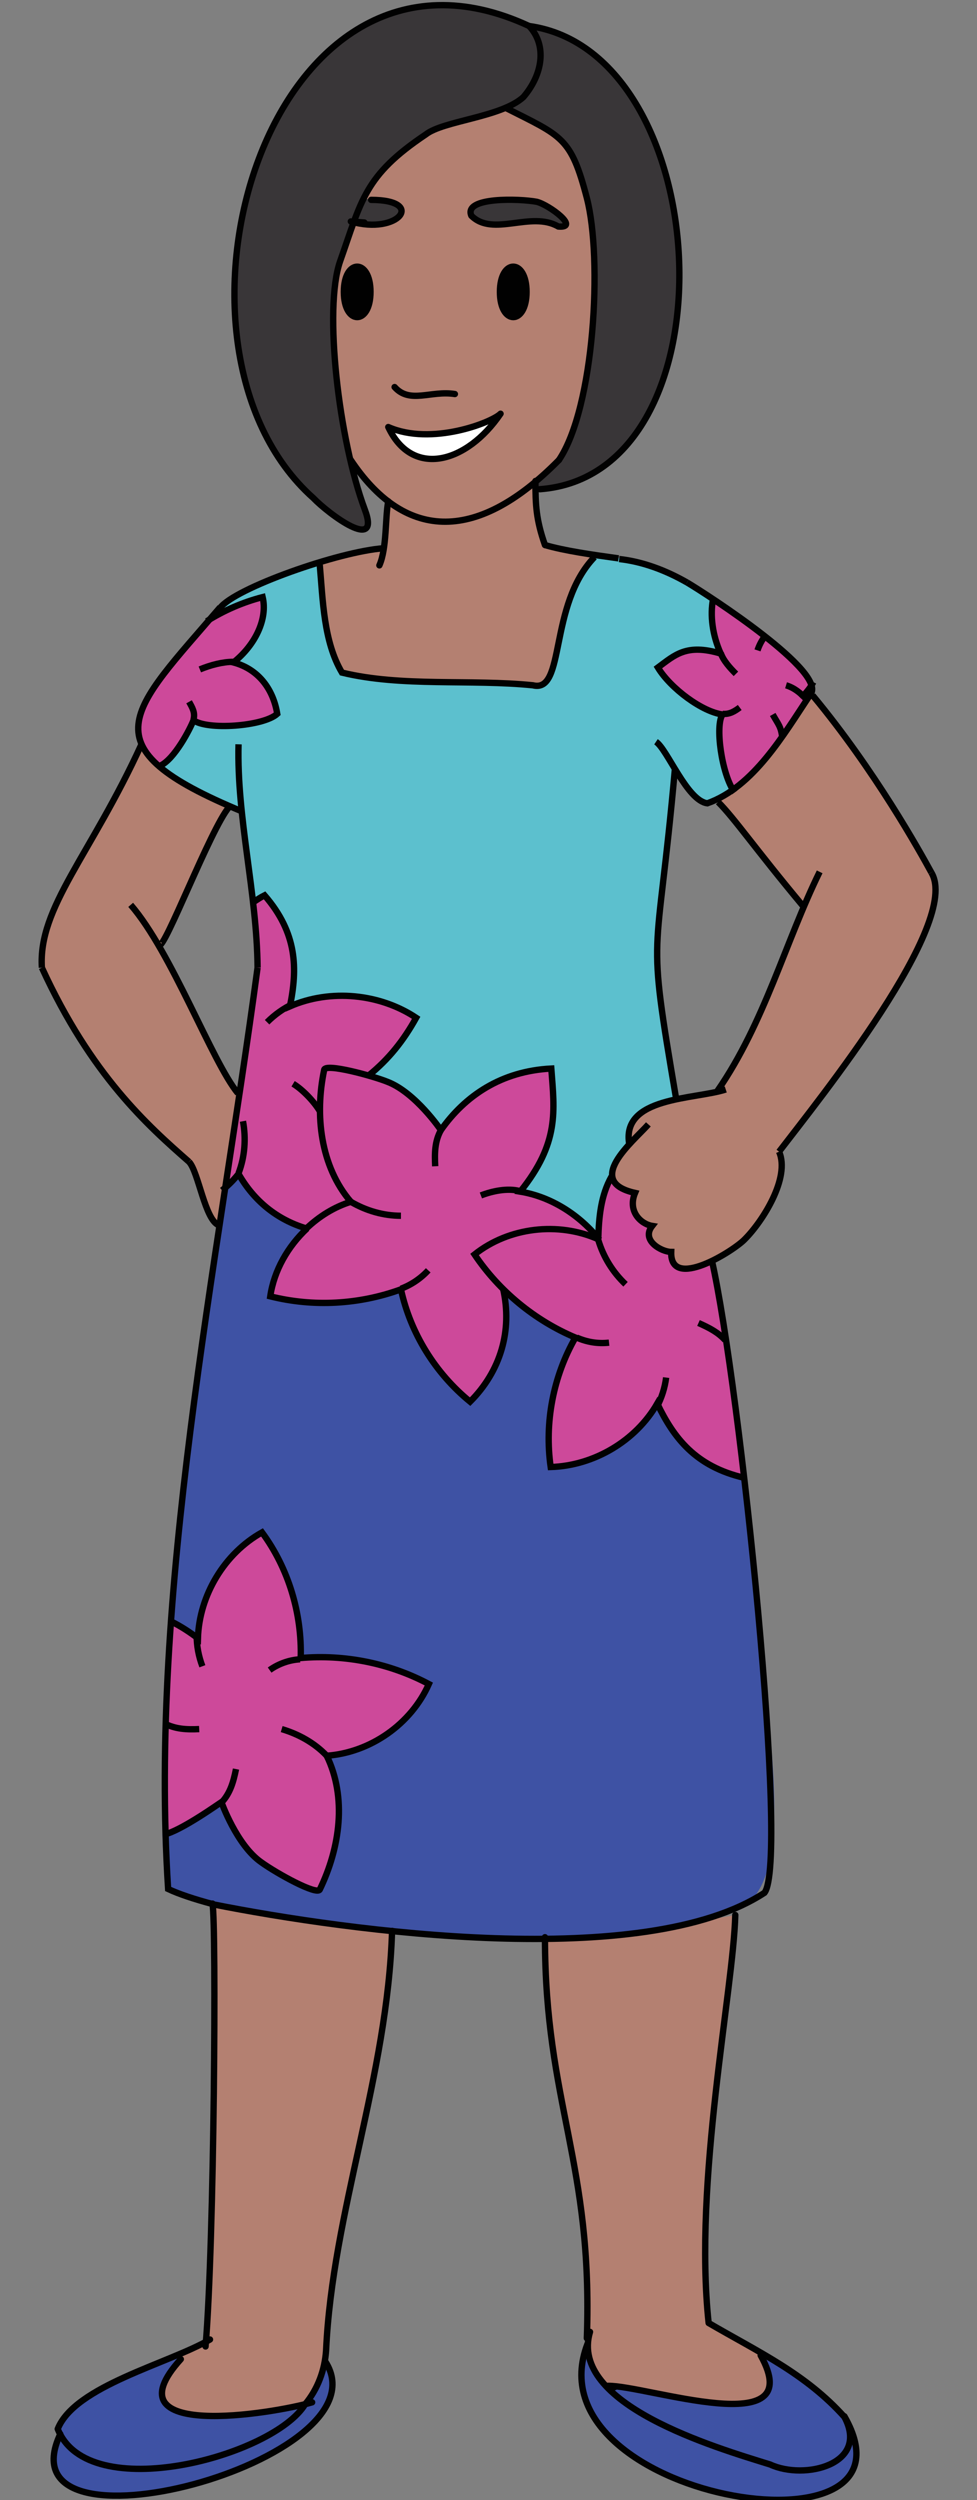 <?xml version="1.0" encoding="UTF-8"?><svg id="Oceania" xmlns="http://www.w3.org/2000/svg" width="154" height="394" viewBox="0 0 154 394"><rect x="0" y="0" width="154" height="394" fill="#808080" stroke="none"/><defs><style>.cls-1{stroke-linecap:round;stroke-linejoin:round;}.cls-1,.cls-2{fill:none;stroke:#010101;}.cls-2{stroke-miterlimit:10;}.cls-3{fill:#5cc0ce;}.cls-3,.cls-4,.cls-5,.cls-6,.cls-7,.cls-8,.cls-9{stroke-width:0px;}.cls-4{fill:#393638;}.cls-5{fill:#3e52a4;}.cls-6{fill:#cd499a;}.cls-7{fill:#b48071;}.cls-8{fill:#fff;}.cls-9{fill:#010101;}</style></defs><path class="cls-7" d="m99.2,180.3c-1.4-7,9.2-7.1,13.9-8.3h0c6.1-8.9,9.8-20.2,13.7-29.3h-.3c-7.5-9-10.7-13.8-13.3-16.4h-.2c6.2-4.3,11-10.4,14.7-16.9h.4c9.8,11.9,16.9,24.7,18.7,28,4.8,8-17.8,35.9-24,44,1.8,4.1-2.7,11-5.4,13.8-1.7,1.7-11.8,8.2-11.6,2-1.5,0-4.7-1.8-3-4.1-1.8-.3-3.8-2.3-2.7-5.2-5.6-1.2-3.7-5-.9-7.7Z"/><path class="cls-5" d="m95.8,376c6.1-.2,31.8,9,24.1-4.8l.2-.2c5.8,3.4,23.2,14.3,7.9,18.3-12.2-1.1-22.9-5.7-32.2-13.2h0Z"/><path class="cls-5" d="m133.4,386.2c.9-1.7.6-3.6-.3-5.3h0c13.3,23.2-48.4,13.2-40.8-10.5.6,9.2,35.4,25.3,41,15.8Z"/><path class="cls-7" d="m92.3,370.3c0-.6,0-1.3.2-1.9h0c.9-27.7-6.5-37-6.6-63.2,12.5.2,22.1-2,30-3.4-.4,11.8-6.6,42-4.2,64.3,3.5,1.7,6,3.2,8.4,4.8l-.2.2c7.7,13.8-18,4.7-24.1,4.8h0c-1.7-1.4-3.2-3.3-3.4-5.6Z"/><path class="cls-5" d="m33.5,300.1c-3-.7-5.4-1.6-7.1-2.4-.4-2.3-.7-5.2-.8-8.6,2.5-.2,9-4.9,9.3-5.1,0,0,2.4,6.7,6.3,9.5,2.5,1.8,8.8,5.2,9.2,4.3,3.3-6.6,4.4-14.5,1.1-21.1,6.9-.4,13.3-4.9,16.1-11.3-6.2-3.3-13.3-4.7-20.2-4.1.2-7-2-14.1-6.1-19.8-5.9,3.4-9.9,9.9-10.1,16.7-1.3-1-2.7-1.9-4.1-2.6,1.8-20.7,5-45.7,8.2-68.4.8-.7,1.6-1.5,2.3-2.4,2.4,4.2,6,7.2,10.7,8.6-3,2.8-5.1,6.7-5.8,10.7,6.8,1.6,14,1.2,20.6-1.1,1.6,6.9,5.5,13.2,10.9,17.7,4.9-4.8,6.7-11.1,5.2-17.8,3.3,3.3,7.2,5.9,11.5,7.8-3.5,6.1-4.9,13.4-3.9,20.4,6.8-.2,13.4-4.1,16.8-10,2.6,5.4,5.9,9.9,13.7,11.7,1.9,33.8,11.2,66-3,68.9-21.6,6.3-58.9,3.3-80.8-1.7h0Z"/><path class="cls-3" d="m38.1,127.9c-4.7-1.5-9.1-4-12.8-7.3,2.3-1,4.8-5.9,5.2-7.1,2.1,1.6,11,1.1,13.2-1-.6-3.7-2.8-7-6.9-8.1,3.5-2.8,5.4-6.9,4.6-10.3-3.1.8-6.1,2.1-8.8,3.8,3.6-4.3,7.5-6,17.6-9.3.8,5.7.6,12.3,3.6,17.3,9.5,2.3,20.2,1,30.1,2,5.3,1.2,2.1-11.6,9.8-20.5,6.9.8,12.3,2.2,18.6,6.8-.5,2.7,0,5.8,1.2,8.6-5.4-1.6-7.2.2-9.9,2.2,2,3.4,7,7,10.2,7.4-1.1,1.5-.3,9.1,1.7,11.9-3.8,4.7-7.2.6-9.2-3.4-2.9,32.5-4.6,24,.2,52.3-4.3,1-8.3,2.6-7.4,7-1.4,1.6-3,3.2-2.7,5.2-1.7,2.9-2,6.4-2.1,9.8-3-3.9-7.5-6.8-12.4-7.6,6.2-7.7,5.4-12.7,4.9-19.4-7.9.5-13.6,4.4-17.4,9.7,0-.6-6.8-8.3-11.4-8.5,3.2-2.6,5.5-5.5,7.5-9.1-5.7-3.9-13.5-4.6-19.9-1.8,1.2-5.9,1.2-11.5-4-17.5-.6.3-1.2.7-1.8,1.1-.5-4.9-1.3-9.7-1.7-14.3Z"/><path class="cls-7" d="m85.9,85.9c-1.4-4-1.5-6.3-1.5-10.1h0c10.7-7.3,10.3-33.2,8.1-44.6-2.5-9.6-4-9.8-12.8-14.2-9.5,2.3-19.4,6.8-22.4,14.4,10.2-.4,5.6,5.6-1.4,3.5-4.8,10-3.9,22.5-.6,37.5h0c1.9,2.4,3.9,4.7,6,6.4h0c-.3,1.9-.4,5-.7,7.5-3.3.4-6.9,1.2-10.2,2.2.8,5.7.6,12.3,3.6,17.3,9.5,2.3,20.2,1,30.1,2,5.3,1.2,2.1-11.6,9.8-20.5-4.3-.7-5-.8-7.8-1.6Zm-29.6-35.8c-2.7.1-2.7-8.3,0-8.2,2.7-.1,2.7,8.3,0,8.2Zm22.5-4.1c0-5.3,4.2-5.3,4.2,0,0,5.3-4.2,5.3-4.2,0Zm5.7-14.2c2,.4,6.9,4.1,3.4,3.9-4.3-2.5-10.2,1.7-13.7-1.7-1.3-3,7.6-2.7,10.3-2.2Zm-23.4,35.5c6.8,3,16.3-.7,17.7-2.1-5.3,7.8-13.9,10.2-17.7,2.1Z"/><path class="cls-4" d="m89,34.7c1.8,2.3-7.4-.8-9.2.4-1.7.4-4.7.7-5.5-1.1-1.3-3,7.6-2.7,10.3-2.2,1.8.3,4,2.5,4.4,2.9Z"/><path class="cls-4" d="m103.6,24.3c-3.5-10.5-9.2-18.6-20.2-20.2C42.3-15,22.2,54.3,49.5,78.5c2.3,2.5,10.6,8.7,8.1,1.8-5-14.8-7.4-34.3-1.7-45.4-.5,0-1-.2,0,0,2.7-10.2,12.5-15.3,23.8-17.9,8.9,4.5,10.3,4.6,12.8,14.2,2.1,11.4,2.6,37.3-8.1,44.6h0c0,.5,0,.9,0,1.3,23.2-1.2,26.4-34.4,19.2-52.8Z"/><path class="cls-9" d="m80.9,42c2.7-.1,2.7,8.3,0,8.2-2.7.1-2.7-8.3,0-8.2Z"/><path class="cls-8" d="m78.9,65.2c-5.3,7.8-13.9,10.2-17.7,2.1,6.8,3,16.3-.7,17.7-2.1Z"/><path class="cls-4" d="m55.9,34.9c.5-1.4.9-2.5,1.4-3.5,10.2-.4,5.6,5.6-1.4,3.5,0,0,0,0,0,0Z"/><path class="cls-9" d="m56.3,42c2.7-.1,2.7,8.3,0,8.2-2.7.1-2.7-8.3,0-8.2Z"/><path class="cls-7" d="m32.5,369c1.3-16.3,1.6-66.1,1.1-68.8,7.1,1.8,17.3,3.3,28.3,4.2-.7,22.9-9.4,44.2-10.4,66.1-.1,3.1-1.3,6-3.3,8.5-6.3,1.6-31.1,5.5-19.6-7.1l-.4-.8c1.5-.7,2.9-1.3,4.4-2Z"/><path class="cls-5" d="m48.1,378.9c1.6-2,2.6-4.2,3.1-6.7h0c9.8,15.4-50.5,32.2-42.1,11.6,8.5,10.4,32.3,3.6,38.9-4.9Z"/><path class="cls-6" d="m128.1,107.6c-1.4-2.6-12.1-10.7-15.8-13.3-.5,2.7,0,5.8,1.2,8.6-5.4-1.6-7.2.2-9.9,2.2,2,3.4,7,7,10.2,7.4-1.1,1.5-.3,9.1,1.7,11.9,4.7-4.1,8.6-8.8,11.7-14.1-.2-.2-.4-.4-.6-.6.5-.6,1-1.3,1.5-2.1Z"/><path class="cls-6" d="m105.7,197.2c-1.5,0-4.7-1.8-3-4.1-1.8-.3-3.8-2.3-2.7-5.2-2.3-.6-3.4-1.5-3.6-2.5-1.7,2.9-2,6.4-2.1,9.8-3-3.9-7.5-6.8-12.4-7.6,6.2-7.7,5.4-12.7,4.9-19.4-7.9.5-13.6,4.4-17.4,9.7,0-.6-6.8-8.3-11.4-8.5,3.2-2.6,5.5-5.5,7.5-9.1-5.7-3.9-13.5-4.6-19.9-1.8,1.2-5.9,1.2-11.5-4-17.5-.6.3-1.2.7-1.8,1.1,2,14.9-3.1,29.9-4.6,45.1.8-.7,1.6-1.5,2.3-2.4,2.4,4.2,6,7.2,10.7,8.6-3,2.8-5.1,6.7-5.8,10.7,6.8,1.6,14,1.2,20.6-1.1,1.6,6.9,5.5,13.2,10.9,17.7,4.9-4.8,6.7-11.1,5.2-17.8,3.3,3.3,7.2,5.9,11.5,7.8-3.5,6.1-4.9,13.4-3.9,20.4,6.8-.2,13.4-4.1,16.8-10,2.6,5.4,5.9,9.9,13.7,11.7-1.6-13.7-3.4-26.3-5.2-34.3-3.2,1.5-6.6,2.2-6.4-1.4Z"/><path class="cls-6" d="m47.4,261.4c.2-7-2-14.1-6.1-19.8-5.9,3.4-9.9,9.9-10.1,16.7-1.3-1-2.7-1.9-4.1-2.6-.9,11.1-1.8,23.6-1.4,33.5,2.5-.2,9-4.9,9.3-5.1,0,0,2.4,6.7,6.3,9.5,2.5,1.8,8.8,5.2,9.2,4.3,3.3-6.6,4.4-14.5,1.1-21.1,6.9-.4,13.3-4.9,16.1-11.3-6.2-3.3-13.3-4.7-20.2-4.1Z"/><path class="cls-6" d="m27.9,118.2c.9-1.2,2.6-4.8,2.6-4.8,2.1,1.6,11,1.1,13.2-1-.6-3.7-2.8-7-6.9-8.1,3.5-2.8,5.4-6.9,4.6-10.3-8.3,1.3-12.5,8.5-17.2,14.8-3.9,3.6-3.1,8.8,1.1,11.7,1-.7,2-1.5,2.6-2.3Z"/><path class="cls-5" d="m9.2,383.8c-.3-6.6,14-9.6,18.8-12.9l.4.8c-11.4,12.6,13.3,8.7,19.6,7.1-6.6,8.6-30.5,15.4-38.9,4.9Z"/><path class="cls-7" d="m25,149c4.8,8.2,9.3,19.5,12.5,23.3-1,6.7-2.1,13.9-3,20.9-2.1-.8-3.2-8.4-4.7-10-6.5-5.7-15.3-13.6-23.2-30.6-.6-9.6,7.6-17.7,15.7-35.2h0c3.3,4.6,8.5,7.8,13.8,9.9-2.9,3.5-10.2,22.5-10.9,21.7h-.2Z"/><path class="cls-2" d="m113.1,172s0,.1,0,.2"/><path class="cls-2" d="m106.4,121c-2.9,32.5-4.6,24,.2,52.3"/><path class="cls-2" d="m22.3,117.3c-8,17.5-16.3,25.7-15.7,35.2"/><path class="cls-2" d="m60.5,86.4c-7.1.5-23.5,6.3-25.8,9.4"/><path class="cls-2" d="m36.1,127.2c-2.9,3.4-10.3,22.8-11,21.7"/><path class="cls-2" d="m20.6,142.6c6.5,7.5,12.8,24.7,16.9,29.7"/><path class="cls-2" d="m113.2,126.4c2.6,2.6,5.8,7.3,13.3,16.3"/><path class="cls-2" d="m128.1,109.6c9.8,11.8,16.9,24.6,18.7,27.9"/><path class="cls-2" d="m97.6,88.1c3.6.4,7.2,1.7,10.7,3.7"/><path class="cls-2" d="m102.2,177.2c-2.5,2.8-10.2,9-2.1,10.8-1.2,2.9.9,4.9,2.7,5.2-1.8,2.3,1.5,4.1,3,4.1-.2,6.2,9.9-.2,11.6-2,2.8-2.8,7.2-9.7,5.4-13.8"/><path class="cls-2" d="m114.4,171.7c-4.9,1.6-16.6,1.1-15.2,8.7"/><path class="cls-2" d="m33.5,300.1c21.6,4.3,68.1,10.6,87-1.8,3.9-5-3.8-79.8-8.3-99.7"/><path class="cls-2" d="m40.6,152.5c-6.4,47.6-17.1,98.3-14.1,145.2,1.7.8,4.1,1.6,7.1,2.4"/><path class="cls-2" d="m122.8,181.5c6.2-8.1,28.8-36.1,24-44"/><path class="cls-2" d="m129.2,137.4c-5.4,11-8.7,23.8-16.1,34.5"/><path class="cls-2" d="m6.6,152.5c7.8,17,16.7,24.9,23.2,30.6"/><path class="cls-2" d="m85.9,85.9c3.1.9,7.3,1.5,11.6,2.1"/><path class="cls-2" d="m29.8,183.1c1.5,1.6,2.5,9.2,4.7,10"/><path class="cls-2" d="m37.6,117.3c-.3,11.6,2.9,23.4,3,35.2"/><path class="cls-1" d="m33.5,300.1c.6,3,.3,53.2-1.1,69.7"/><path class="cls-2" d="m33.5,300.1h0"/><path class="cls-1" d="m33.5,300s0,0,0,.1"/><path class="cls-1" d="m33.1,368.7c-6.5,3.8-21.3,7.3-24,14.1,4.8,12.2,34,4.3,39-3.9,2-2.4,3.1-5.4,3.3-8.5,1-21.8,9.7-43.2,10.4-66.1"/><path class="cls-1" d="m85.9,305.3c0,26.2,7.6,35.5,6.6,63.2"/><path class="cls-1" d="m93,367.5c-3.4,11.4,19.7,18.2,28.4,20.9,5.4,2.5,15.7,0,11.7-7.5-6.1-6.8-13.5-10.2-21.4-14.8-2.4-22.2,3.9-52.5,4.2-64.3"/><path class="cls-1" d="m119.9,371.2c7.7,13.8-18,4.7-24.1,4.8l1.1.2"/><path class="cls-1" d="m49.2,378.6c-6.2,1.8-32.4,6.1-20.7-6.8"/><path class="cls-1" d="m133.1,380.8c13.5,23.5-49.9,13-40.5-11.4"/><path class="cls-1" d="m51.3,372.2c10,15.6-51.5,32.1-41.8,11.4"/><path class="cls-1" d="m55.3,72.5c8.2,12.3,19.4,13.6,32.8,0"/><path class="cls-1" d="m85.9,85.9c-1.4-4-1.5-6.3-1.5-10.1"/><path class="cls-1" d="m61.2,79c-.5,2.5-.2,7.4-1.4,10.1"/><path class="cls-1" d="m83,46c0,5.3-4.2,5.3-4.2,0,0-5.3,4.2-5.3,4.2,0Z"/><path class="cls-1" d="m62.2,61c2.4,2.7,5.7.5,9.5,1.1"/><path class="cls-1" d="m61.2,67.3c6.8,3,16.3-.7,17.7-2.1-5.3,7.8-13.9,10.2-17.7,2.1Z"/><path class="cls-1" d="m74.3,34c3.4,3.4,9.4-.8,13.7,1.7,3.5.3-1.4-3.4-3.4-3.9-2.7-.5-11.6-.8-10.3,2.2Z"/><path class="cls-1" d="m83.4,4.1c2.9,3.1,2.1,7.7-.9,11.2-3.5,3.2-12.6,3.7-15.4,5.9-9.7,6.5-10.1,10.4-13.5,20-2.6,7.5-.2,28.1,3.9,39.1,2.6,6.9-5.7.7-8.1-1.8C22.2,54.3,42.3-15,83.4,4.1Z"/><path class="cls-1" d="m79.7,17c8.9,4.5,10.3,4.6,12.8,14.2,2.5,9.6,1.2,33-4.4,41.3"/><path class="cls-1" d="m83.4,4.1c29.7,4.1,32.8,70.7,1.7,73"/><path class="cls-1" d="m54.2,46c0,5.3,4.2,5.3,4.2,0,0-5.3-4.2-5.3-4.2,0Z"/><path class="cls-1" d="m58.5,31.5c8.7,0,4.3,5.6-3.2,3.4-.4,0,3.1.2,2.1.2"/><path class="cls-2" d="m93.7,87.8c-7.3,7.6-4.5,21.5-9.7,20.2-9.9-1-20.6.3-30.1-2-2.9-4.9-3-11.4-3.5-17"/><path class="cls-2" d="m108.3,91.8c3.2,1.9,22.4,14.3,19.4,17.7-4.2,6.3-8.9,14.5-16.2,17.1-3.2-.4-6.3-8.5-8.1-9.7"/><path class="cls-2" d="m38.2,127.9c-24.9-10.3-17.6-15.7-3.5-32.2"/><path class="cls-2" d="m48.3,193.6c2-1.9,4.4-3.4,7-4.2-4.8-5.6-5.7-13.7-4.2-20.8.2-1.1,7.8,1,10,1.9,4.4,1.7,8.4,7.6,8.4,7.6,3.8-5.4,9.5-9.3,17.4-9.7.5,6.7,1.3,11.7-4.9,19.4,4.9.8,9.4,3.7,12.5,7.6"/><path class="cls-2" d="m79.3,203.1c1.5,6.6-.4,13-5.2,17.8-5.5-4.5-9.4-10.8-10.9-17.7-6.6,2.4-13.8,2.8-20.6,1.1.6-4.1,2.8-7.9,5.8-10.7"/><path class="cls-2" d="m69.5,178.1c-1,1.8-1,3.7-.9,5.7"/><path class="cls-2" d="m55.3,189.4c2.4,1.4,5.1,2.2,7.9,2.2"/><path class="cls-2" d="m63.2,203.1c1.6-.6,3.1-1.6,4.3-2.9"/><path class="cls-2" d="m81.9,187.7c-1.9-.5-4.3,0-6.1.7"/><path class="cls-2" d="m27.1,255.6c1.4.7,2.8,1.6,4.1,2.6.2-6.8,4.2-13.4,10.1-16.7,4.2,5.7,6.3,12.8,6.1,19.8,6.9-.6,14,.8,20.2,4.1-2.8,6.3-9.2,10.8-16.1,11.3,3.2,6.6,2.1,14.5-1.1,21.1-.5.9-6.7-2.5-9.2-4.3-3.9-2.7-6.3-9.5-6.3-9.5-.3.2-6.5,4.6-9,5.1"/><path class="cls-2" d="m34.9,284.1c1.4-1.5,1.9-3.3,2.3-5.3"/><path class="cls-2" d="m51.5,276.7c-1.9-2-4.4-3.4-7.1-4.2"/><path class="cls-2" d="m47.3,261.5c-1.7.1-3.4.7-4.8,1.7"/><path class="cls-2" d="m31,257.7c0,1.7.3,3.3.9,4.9"/><path class="cls-2" d="m25.9,271.6c1.7.9,3.5,1,5.5.9"/><path class="cls-2" d="m117.3,232.9c-7.7-1.8-11.1-6.3-13.7-11.7-3.4,5.9-10,9.8-16.8,10-1-7,.4-14.3,3.9-20.4-6.4-2.7-12-7.3-15.9-13.1,5.4-4.3,13.2-5.2,19.5-2.4.1-3.5.4-6.9,2.1-9.9"/><path class="cls-2" d="m94.3,195.4c.8,2.7,2.3,5.1,4.3,7"/><path class="cls-2" d="m90.9,210.8c1.6.7,3.3,1,5.1.8"/><path class="cls-2" d="m103.5,221.8c.8-1.5,1.3-3.1,1.5-4.7"/><path class="cls-2" d="m114.3,211.2c-1.1-1.2-2.4-1.9-4.2-2.7"/><path class="cls-2" d="m115.8,124.9c-2.1-2.9-3.1-10.7-1.9-12.3-3.2-.4-8.2-4.1-10.2-7.4,2.7-2,4.5-3.8,9.9-2.2-1.3-2.9-1.7-6-1.2-8.6"/><path class="cls-2" d="m128.2,107.5c-.4.8-1,1.5-1.6,2.2.2.2.4.4.6.6"/><path class="cls-2" d="m113.9,112.5c1.1.1,1.9-.4,2.7-1"/><path class="cls-2" d="m123.3,116.2c-.2-1.7-.6-2-1.5-3.6"/><path class="cls-2" d="m126.6,109.7c-.8-.8-1.7-1.4-2.7-1.7"/><path class="cls-2" d="m120.6,100.2c-.5.7-.9,1.4-1.2,2.3"/><path class="cls-2" d="m113.6,102.9c.4,1.2,1.5,2.4,2.4,3.3"/><path class="cls-2" d="m32.6,97.9c2.7-1.7,5.7-3,8.8-3.8.8,3.4-1.1,7.5-4.6,10.3,4.1,1.1,6.3,4.4,6.9,8.1-2.2,2-11.1,2.6-13.2,1-.5,1.3-3,6.2-5.3,7.2"/><path class="cls-2" d="m30.5,113.4c.3-1.1-.2-1.9-.7-2.8"/><path class="cls-2" d="m36.8,104.3c-1.7,0-3.6.5-5.3,1.2"/><path class="cls-2" d="m39.9,142.2c.6-.4,1.2-.8,1.8-1.1,5.2,6,5.2,11.6,4,17.5,6.4-2.8,14.2-2,19.9,1.8-2,3.6-4.3,6.5-7.5,9.1"/><path class="cls-2" d="m48.3,193.6c-4.7-1.4-8.3-4.4-10.7-8.6-.8,1-1.6,1.8-2.6,2.6"/><path class="cls-2" d="m37.6,184.9c1-2.6,1.2-5.5.7-8.2"/><path class="cls-2" d="m50.4,175.1c-.9-1.5-2.7-3.4-4.2-4.3"/><path class="cls-2" d="m46.2,158.2c-1.5.7-2.9,1.7-4.1,2.9"/></svg>